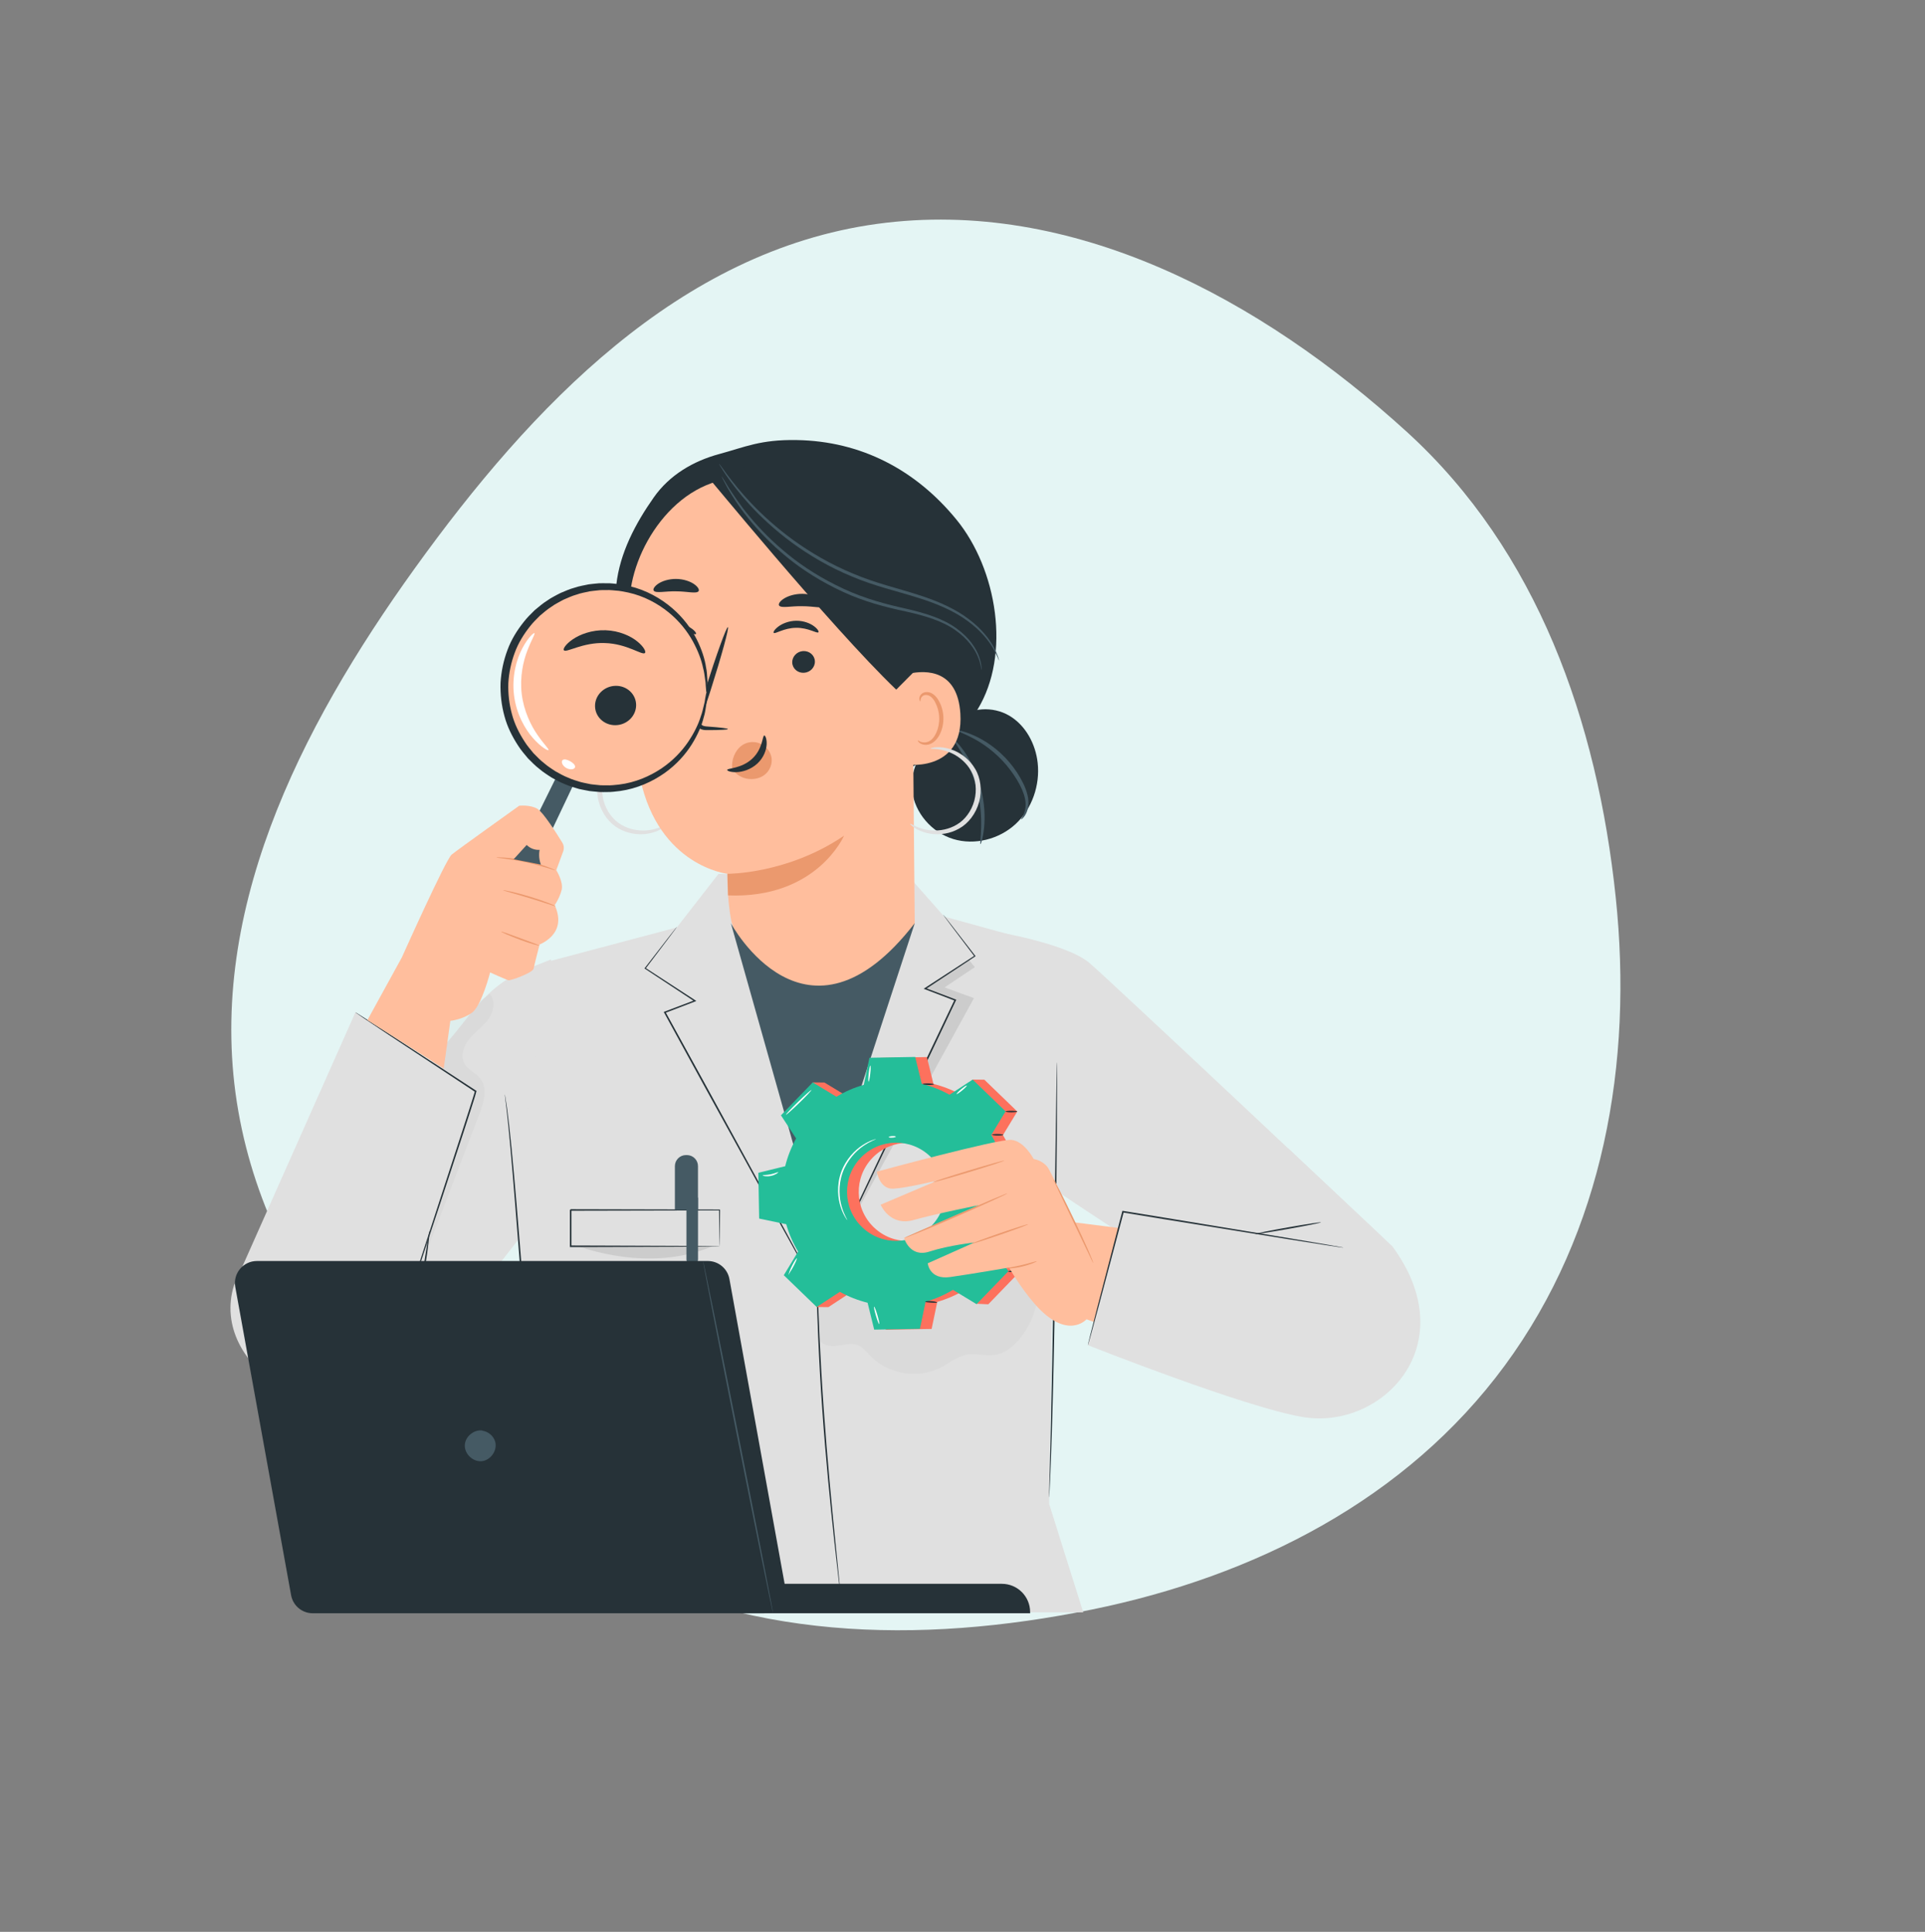 <?xml version="1.0" encoding="UTF-8"?> <svg xmlns="http://www.w3.org/2000/svg" width="284" height="285" viewBox="0 0 284 285" fill="none"><rect x="0" y="0" width="284" height="285" fill="#808080" stroke="none"/> <path fill-rule="evenodd" clip-rule="evenodd" d="M61.193 83.846C78.406 59.927 100.191 37.043 129.381 33.032C158.223 29.069 186.062 44.122 207.575 63.732C226.842 81.296 235.654 106.45 238.372 132.385C240.935 156.842 236.583 181.634 222.008 201.446C207.474 221.202 185.106 232.558 161.076 237.454C135.66 242.633 109.105 242.089 86.707 229.016C61.869 214.518 40.145 192.291 35.166 163.96C30.114 135.216 44.144 107.54 61.193 83.846Z" fill="#E4F5F4"></path> <path d="M77.925 142.882C73.745 144.544 71.121 147.252 68.391 150.824C63.445 157.295 34.605 188.98 34.512 189.654C30.815 201.594 47.986 212.546 58.946 203.62C64.619 198.997 82.135 175.383 82.135 175.383L81.293 141.547L77.925 142.882Z" fill="#E0E0E0"></path> <path d="M160.735 142.07C157.327 139.15 146.574 137.386 146.574 137.386L144.837 137.922C145.755 142.602 151.481 171.846 151.481 172.519C151.481 173.251 198.493 203.456 198.493 203.456L203.86 182.416C203.856 182.412 164.148 144.996 160.735 142.07Z" fill="#E0E0E0"></path> <path d="M80.921 141.844L99.859 136.818L106.003 128.92L134.528 129.82L139.31 135.223L156.033 139.832L154.783 221.871L159.813 237.863H72.411L79.392 215.378L76.077 176.765L80.921 141.844Z" fill="#E0E0E0"></path> <path d="M141.105 76.652C135.095 69.303 127.024 65.075 117.531 64.92C112.177 64.831 109.96 65.944 106.104 66.985C102.248 68.027 98.769 70.092 96.469 73.359C93.739 77.237 91.443 81.58 90.924 86.296C90.392 91.14 89.861 96.016 90.228 100.878C90.592 105.736 91.913 110.633 94.776 114.573L107.142 116.723C113.972 116.958 120.895 117.179 127.547 115.624C134.2 114.068 140.662 110.487 144.225 104.659C149.172 96.552 147.115 83.996 141.105 76.652Z" fill="#263238"></path> <path d="M98.517 121.532C98.543 121.563 98.317 121.838 97.776 122.179C97.245 122.52 96.376 122.906 95.228 123.039C94.093 123.158 92.653 123.012 91.297 122.241C89.931 121.492 88.81 120.038 88.34 118.318C87.879 116.599 88.114 114.777 88.916 113.443C89.701 112.096 90.871 111.245 91.908 110.775C92.968 110.314 93.907 110.208 94.541 110.234C95.179 110.261 95.512 110.385 95.507 110.42C95.516 110.567 94.067 110.261 92.134 111.245C91.199 111.737 90.171 112.561 89.506 113.775C88.828 114.977 88.637 116.581 89.049 118.128C89.471 119.67 90.446 120.964 91.638 121.656C92.826 122.369 94.129 122.564 95.184 122.52C97.355 122.396 98.45 121.399 98.517 121.532Z" fill="#E0E0E0"></path> <path d="M153.09 112.543C152.784 109.756 151.321 107.012 148.906 105.585C146.49 104.158 143.113 104.304 141.101 106.263L139.16 108.577C136.115 109.875 134.2 113.337 134.568 116.625C134.936 119.914 137.466 122.813 140.631 123.779C143.796 124.745 147.425 123.81 149.85 121.554C152.265 119.298 153.453 115.836 153.09 112.543Z" fill="#263238"></path> <path d="M150.639 120.885C150.55 120.845 151.406 120.051 151.304 118.425C151.202 116.843 150.049 114.768 148.471 112.867C146.863 110.957 144.97 109.649 143.516 108.896C142.067 108.12 141.07 107.832 141.101 107.734C141.114 107.672 142.16 107.814 143.702 108.51C145.24 109.184 147.257 110.487 148.932 112.477C149.77 113.465 150.439 114.507 150.931 115.517C151.428 116.519 151.738 117.534 151.729 118.416C151.734 119.298 151.45 119.981 151.175 120.375C150.9 120.769 150.661 120.907 150.639 120.885Z" fill="#455A64"></path> <path d="M144.655 124.532C144.451 124.519 145.294 120.783 144.106 116.368C142.98 111.936 140.418 109.086 140.587 108.98C140.635 108.936 141.34 109.569 142.222 110.815C143.104 112.056 144.097 113.953 144.695 116.213C145.285 118.478 145.342 120.619 145.183 122.13C145.028 123.65 144.722 124.55 144.655 124.532Z" fill="#455A64"></path> <path d="M134.461 80.995C134.377 78.611 132.485 76.692 130.105 76.572L113.621 70.021L109.313 70.522C99.625 70.558 92.941 81.243 92.879 89.088C92.808 97.806 93.065 108.453 94.452 114.879C97.236 127.799 107.319 128.911 107.319 128.911C107.319 128.894 107.217 132.444 107.917 135.981L120.247 174.155L134.953 136.189L134.461 80.995Z" fill="#FFBE9D"></path> <path d="M113.834 111.852C113.745 111.169 113.364 110.567 112.881 110.154C111.915 109.326 110.506 109.246 109.473 109.959C108.44 110.673 107.846 112.136 108.041 113.496C108.622 114.294 109.508 114.83 110.492 114.919C110.643 114.932 110.798 114.937 110.953 114.932C111.698 114.915 112.456 114.662 113.023 114.112C113.595 113.563 113.945 112.694 113.834 111.852Z" fill="#EB996E"></path> <path d="M99.288 98.015C99.305 98.901 100.068 99.615 100.994 99.615C101.916 99.615 102.652 98.897 102.634 98.015C102.616 97.128 101.854 96.415 100.932 96.415C100.006 96.41 99.27 97.128 99.288 98.015Z" fill="#263238"></path> <path d="M96.088 93.924C96.305 94.132 97.524 93.126 99.323 93.029C101.118 92.909 102.492 93.76 102.674 93.529C102.763 93.428 102.532 93.046 101.934 92.656C101.344 92.271 100.356 91.921 99.239 91.983C98.118 92.049 97.2 92.515 96.682 92.967C96.15 93.428 95.981 93.831 96.088 93.924Z" fill="#263238"></path> <path d="M107.394 107.553C107.399 107.451 106.268 107.318 104.442 107.185C103.981 107.163 103.543 107.096 103.445 106.786C103.317 106.458 103.485 105.953 103.676 105.408C104.048 104.273 104.433 103.081 104.841 101.835C106.455 96.752 107.594 92.581 107.39 92.519C107.186 92.457 105.71 96.526 104.097 101.609C103.711 102.864 103.339 104.056 102.989 105.199C102.842 105.731 102.576 106.338 102.851 107.017C102.993 107.353 103.343 107.584 103.645 107.646C103.946 107.721 104.203 107.708 104.429 107.712C106.26 107.708 107.394 107.655 107.394 107.553Z" fill="#263238"></path> <path d="M107.319 128.907C107.319 128.907 116.121 128.991 124.52 123.291C124.52 123.291 120.527 132.603 107.412 132.098L107.319 128.907Z" fill="#EB996E"></path> <path d="M112.757 108.506C112.465 108.506 112.567 110.456 110.971 111.936C109.38 113.417 107.288 113.315 107.283 113.585C107.261 113.709 107.766 113.94 108.648 113.913C109.513 113.895 110.754 113.55 111.733 112.645C112.708 111.741 113.081 110.58 113.107 109.778C113.134 108.958 112.89 108.488 112.757 108.506Z" fill="#263238"></path> <path d="M96.447 87.143C96.775 87.564 98.135 87.196 99.753 87.24C101.371 87.236 102.727 87.635 103.06 87.222C103.206 87.019 103.006 86.602 102.426 86.19C101.854 85.782 100.879 85.423 99.766 85.41C98.654 85.397 97.679 85.729 97.098 86.123C96.509 86.527 96.305 86.939 96.447 87.143Z" fill="#263238"></path> <path d="M120.221 97.536C120.27 98.418 119.556 99.189 118.634 99.251C117.712 99.318 116.928 98.657 116.883 97.771C116.839 96.889 117.548 96.118 118.466 96.051C119.392 95.989 120.177 96.654 120.221 97.536Z" fill="#263238"></path> <path d="M120.739 93.281C120.536 93.503 119.25 92.585 117.451 92.621C115.651 92.63 114.344 93.583 114.144 93.365C114.047 93.268 114.251 92.874 114.818 92.444C115.377 92.018 116.338 91.593 117.46 91.579C118.581 91.566 119.534 91.965 120.083 92.377C120.646 92.789 120.841 93.179 120.739 93.281Z" fill="#263238"></path> <path d="M121.777 89.412C121.431 89.829 120.03 89.425 118.359 89.434C116.688 89.39 115.279 89.762 114.947 89.341C114.8 89.137 115.018 88.721 115.629 88.326C116.232 87.932 117.247 87.595 118.395 87.608C119.543 87.621 120.544 87.976 121.134 88.384C121.728 88.791 121.927 89.208 121.777 89.412Z" fill="#263238"></path> <path d="M132.223 102.899C132.174 101.928 133.167 99.579 134.12 99.376C136.66 98.835 141.282 98.79 141.686 105.288C142.231 114.17 133.198 112.889 133.167 112.636C133.141 112.437 132.4 106.254 132.223 102.899Z" fill="#FFBE9D"></path> <path d="M135.414 109.237C135.45 109.206 135.574 109.335 135.844 109.441C136.106 109.543 136.549 109.596 137.001 109.392C137.918 108.989 138.619 107.451 138.561 105.846C138.535 105.035 138.317 104.277 137.994 103.657C137.684 103.023 137.236 102.598 136.757 102.54C136.279 102.46 135.964 102.762 135.871 103.019C135.769 103.276 135.835 103.449 135.787 103.466C135.764 103.489 135.587 103.329 135.636 102.957C135.662 102.779 135.751 102.562 135.951 102.376C136.154 102.19 136.46 102.084 136.793 102.097C137.48 102.101 138.136 102.695 138.495 103.373C138.889 104.056 139.155 104.907 139.182 105.815C139.235 107.61 138.424 109.339 137.161 109.791C136.544 109.99 136.013 109.835 135.729 109.645C135.445 109.454 135.388 109.255 135.414 109.237Z" fill="#EB996E"></path> <path d="M134.794 99.154L132.223 101.742C122.477 92.412 103.427 69.051 104.487 70.442C104.487 70.442 111.166 67.694 118.413 68.931C125.659 70.168 139.408 73.793 139.199 82.343C138.991 90.892 134.794 99.154 134.794 99.154Z" fill="#263238"></path> <path d="M134.275 121.532C134.249 121.563 134.475 121.838 135.015 122.179C135.547 122.52 136.416 122.906 137.564 123.039C138.699 123.158 140.139 123.012 141.495 122.241C142.86 121.492 143.982 120.038 144.451 118.318C144.912 116.599 144.678 114.777 143.875 113.443C143.091 112.096 141.921 111.245 140.884 110.775C139.824 110.314 138.885 110.208 138.251 110.234C137.613 110.261 137.28 110.385 137.285 110.42C137.276 110.567 138.725 110.261 140.658 111.245C141.593 111.737 142.621 112.561 143.286 113.775C143.964 114.977 144.155 116.581 143.742 118.128C143.321 119.67 142.346 120.964 141.154 121.656C139.966 122.369 138.663 122.564 137.608 122.52C135.436 122.396 134.342 121.399 134.275 121.532Z" fill="#E0E0E0"></path> <path d="M147.39 97.439C147.403 97.434 147.359 97.257 147.253 96.924C147.146 96.592 146.956 96.113 146.645 95.524C146.029 94.354 144.846 92.772 142.931 91.344C141.048 89.882 138.433 88.685 135.454 87.75C132.485 86.784 129.134 86.03 125.845 84.616C122.534 83.256 119.583 81.505 117.07 79.701C114.561 77.879 112.491 75.987 110.873 74.285C109.256 72.583 108.081 71.081 107.292 70.034C106.929 69.534 106.632 69.13 106.401 68.811C106.193 68.532 106.082 68.39 106.069 68.399C106.056 68.408 106.144 68.567 106.326 68.864C106.512 69.157 106.774 69.6 107.15 70.141C107.899 71.227 109.043 72.765 110.643 74.511C112.239 76.253 114.308 78.185 116.826 80.047C119.352 81.886 122.331 83.672 125.677 85.046C129.01 86.473 132.383 87.218 135.335 88.158C138.3 89.066 140.87 90.21 142.745 91.61C144.646 92.975 145.839 94.491 146.495 95.617C147.146 96.747 147.346 97.456 147.39 97.439Z" fill="#455A64"></path> <path d="M144.806 98.839C144.806 98.839 144.895 98.112 144.46 96.898C144.048 95.692 142.993 94.057 141.123 92.714C139.266 91.327 136.62 90.471 133.708 89.806C130.787 89.159 127.614 88.335 124.493 86.881C121.382 85.441 118.585 83.69 116.281 81.811C113.963 79.945 112.092 78.004 110.652 76.275C109.194 74.555 108.214 73.008 107.514 71.958C107.208 71.453 106.96 71.041 106.76 70.713C106.583 70.429 106.486 70.287 106.472 70.291C106.459 70.3 106.53 70.46 106.681 70.757C106.858 71.098 107.084 71.524 107.363 72.047C108.019 73.128 108.963 74.715 110.404 76.474C111.826 78.243 113.692 80.224 116.019 82.13C118.337 84.049 121.156 85.826 124.307 87.289C127.459 88.76 130.699 89.589 133.615 90.205C136.522 90.844 139.115 91.655 140.937 92.966C142.781 94.239 143.84 95.794 144.296 96.951C144.771 98.121 144.744 98.848 144.806 98.839Z" fill="#455A64"></path> <g opacity="0.3"> <g opacity="0.3"> <path opacity="0.3" d="M152.726 185.275C152.5 184.548 152.168 183.79 151.521 183.387C150.559 182.784 149.243 183.21 148.414 183.985C147.585 184.761 147.084 185.811 146.437 186.747C144.403 189.69 140.737 191.427 137.169 191.143C134.674 190.944 132.321 189.84 129.825 189.632C126.856 189.384 123.425 190.164 120.624 191.179L120.806 197.047C120.691 198.195 122.047 198.66 123.195 198.567C124.347 198.474 125.548 198.026 126.612 198.474C127.339 198.78 127.835 199.449 128.376 200.016C130.973 202.747 135.423 203.491 138.769 201.758C140.068 201.085 141.238 200.074 142.679 199.83C143.999 199.609 145.36 200.07 146.69 199.897C148.423 199.671 149.845 198.385 150.86 196.963C153.236 193.63 153.945 189.175 152.726 185.275Z" fill="black"></path> </g> </g> <g opacity="0.3"> <g opacity="0.3"> <path opacity="0.3" d="M72.061 150.345C72.841 149.255 73.156 147.615 72.243 146.631C70.111 148.572 66.632 148.878 65.089 151.307C64.318 152.517 64.207 154.02 64.119 155.451C63.582 164.12 63.17 172.803 62.886 181.486L63.294 183.702C65.772 177.257 68.249 170.809 70.722 164.364C71.383 162.649 71.995 160.553 70.856 159.108C70.2 158.274 69.078 157.867 68.542 156.949C67.868 155.788 68.413 154.272 69.273 153.244C70.129 152.211 71.276 151.436 72.061 150.345Z" fill="black"></path> </g> </g> <path d="M52.435 149.344L34.512 189.654L57.311 200.495L70.182 160.996L52.435 149.344Z" fill="#E0E0E0"></path> <path d="M52.435 149.344C52.435 149.339 52.471 149.357 52.529 149.392C52.599 149.437 52.684 149.485 52.79 149.552C53.034 149.707 53.366 149.92 53.796 150.19C54.682 150.762 55.95 151.582 57.528 152.601C60.71 154.68 65.147 157.579 70.239 160.903L70.301 160.943L70.288 160.996C70.16 161.532 70 161.984 69.849 162.48C69.694 162.968 69.539 163.46 69.379 163.956C69.06 164.949 68.732 165.964 68.4 166.992C66.055 174.212 63.897 180.737 62.324 185.457C61.535 187.801 60.896 189.707 60.449 191.041C60.227 191.688 60.05 192.194 59.926 192.557C59.868 192.721 59.819 192.85 59.784 192.947C59.753 193.036 59.731 193.08 59.726 193.08C59.722 193.08 59.735 193.031 59.757 192.943C59.788 192.841 59.828 192.708 59.877 192.544C59.992 192.18 60.152 191.666 60.356 191.015C60.786 189.676 61.402 187.766 62.164 185.408C63.706 180.666 65.829 174.137 68.178 166.926C68.511 165.898 68.839 164.883 69.158 163.89C69.317 163.394 69.473 162.902 69.628 162.414C69.703 162.17 69.778 161.926 69.854 161.687L69.96 161.333L70.009 161.164L70.031 161.08L70.044 161.04L70.049 161.018L70.053 161.009V161.005V161H70.137L70.102 161.093C65.027 157.743 60.604 154.817 57.435 152.725C55.87 151.679 54.616 150.842 53.739 150.257C53.317 149.973 52.989 149.747 52.755 149.587C52.653 149.516 52.568 149.454 52.502 149.41C52.462 149.366 52.435 149.344 52.435 149.344Z" fill="#263238"></path> <path d="M61.575 192.344C61.544 192.336 61.641 191.737 61.814 190.767C61.991 189.734 62.217 188.426 62.47 186.981C62.7 185.532 62.909 184.22 63.077 183.188C63.228 182.217 63.33 181.614 63.361 181.619C63.378 181.619 63.374 181.774 63.352 182.048C63.33 182.323 63.294 182.722 63.237 183.21C63.126 184.189 62.944 185.537 62.696 187.021C62.448 188.506 62.186 189.84 61.973 190.802C61.867 191.285 61.774 191.671 61.708 191.937C61.632 192.203 61.588 192.349 61.575 192.344Z" fill="#263238"></path> <path d="M74.477 161.448C74.481 161.448 74.49 161.492 74.508 161.581C74.525 161.683 74.547 161.816 74.574 161.98C74.632 162.33 74.716 162.848 74.809 163.513C74.893 164.187 74.991 165.007 75.11 165.951C75.212 166.904 75.323 167.99 75.452 169.186C75.926 173.986 76.471 180.621 77.052 187.952C77.628 195.287 78.146 201.927 78.581 206.727C78.696 207.924 78.798 209.009 78.886 209.962C78.989 210.911 79.077 211.726 79.148 212.404C79.232 213.06 79.294 213.575 79.339 213.942C79.356 214.106 79.374 214.239 79.383 214.346C79.392 214.434 79.396 214.483 79.392 214.483C79.387 214.483 79.379 214.439 79.361 214.35C79.343 214.248 79.321 214.115 79.294 213.951C79.237 213.601 79.153 213.083 79.059 212.418C78.975 211.744 78.878 210.924 78.758 209.98C78.656 209.027 78.545 207.941 78.417 206.745C77.942 201.945 77.397 195.31 76.817 187.974C76.24 180.644 75.722 174.004 75.288 169.204C75.172 168.007 75.07 166.922 74.982 165.969C74.88 165.02 74.791 164.205 74.72 163.527C74.636 162.871 74.574 162.356 74.53 161.989C74.512 161.825 74.494 161.692 74.485 161.585C74.477 161.497 74.472 161.448 74.477 161.448Z" fill="#263238"></path> <path d="M120.562 190.35C120.558 190.35 120.527 190.301 120.469 190.204C120.407 190.093 120.318 189.947 120.212 189.756C119.982 189.348 119.658 188.772 119.241 188.032C118.399 186.516 117.194 184.344 115.705 181.663C112.735 176.265 108.64 168.823 104.119 160.606C101.943 156.635 99.868 152.841 97.98 149.397L97.923 149.29L98.038 149.246C99.589 148.657 101.074 148.098 102.479 147.562L102.461 147.735C99.647 145.882 97.178 144.251 95.148 142.913L95.082 142.868L95.13 142.806C96.615 140.892 97.79 139.376 98.605 138.321C99.009 137.811 99.319 137.412 99.536 137.133C99.638 137.004 99.718 136.907 99.78 136.832C99.837 136.765 99.864 136.73 99.868 136.734C99.873 136.739 99.846 136.774 99.797 136.845C99.74 136.925 99.665 137.027 99.571 137.16C99.359 137.443 99.057 137.847 98.667 138.37C97.865 139.429 96.704 140.962 95.246 142.895L95.228 142.788C97.267 144.114 99.744 145.727 102.572 147.566L102.736 147.673L102.554 147.744C101.149 148.28 99.669 148.847 98.122 149.441L98.18 149.29C100.072 152.734 102.151 156.524 104.336 160.495C108.835 168.725 112.908 176.176 115.864 181.583C117.327 184.278 118.51 186.463 119.334 187.988C119.733 188.737 120.048 189.326 120.27 189.734C120.372 189.929 120.447 190.08 120.509 190.19C120.54 190.292 120.567 190.35 120.562 190.35Z" fill="#263238"></path> <path d="M120.562 190.35C120.558 190.35 120.58 190.292 120.629 190.186C120.682 190.071 120.753 189.911 120.841 189.712C121.041 189.286 121.32 188.675 121.679 187.899C122.424 186.317 123.487 184.043 124.804 181.242C127.467 175.622 131.137 167.874 135.193 159.32C137.192 155.123 139.097 151.121 140.83 147.491L140.888 147.637C139.337 147.043 137.856 146.476 136.456 145.94L136.274 145.869L136.434 145.762C139.257 143.923 141.739 142.31 143.778 140.985L143.76 141.091C142.297 139.158 141.141 137.625 140.338 136.566C139.948 136.047 139.647 135.639 139.439 135.356C139.341 135.223 139.266 135.121 139.213 135.041C139.164 134.97 139.137 134.935 139.142 134.93C139.146 134.926 139.173 134.961 139.23 135.028C139.292 135.103 139.372 135.205 139.474 135.329C139.691 135.608 140.006 136.003 140.405 136.517C141.22 137.567 142.399 139.088 143.88 141.002L143.928 141.064L143.862 141.109C141.832 142.447 139.363 144.078 136.549 145.931L136.531 145.758C137.936 146.29 139.417 146.853 140.972 147.442L141.079 147.482L141.03 147.588C139.306 151.223 137.404 155.225 135.41 159.422C131.332 167.968 127.636 175.702 124.959 181.317C123.616 184.105 122.526 186.365 121.768 187.943C121.391 188.714 121.094 189.317 120.89 189.738C120.793 189.933 120.713 190.088 120.655 190.204C120.593 190.301 120.567 190.35 120.562 190.35Z" fill="#263238"></path> <path d="M107.833 136.211C107.833 136.211 118.927 156.927 134.958 136.185L120.385 180.701L107.833 136.211Z" fill="#455A64"></path> <path d="M123.988 235.022C123.984 235.022 123.975 234.977 123.962 234.884C123.948 234.778 123.931 234.645 123.904 234.477C123.86 234.1 123.793 233.572 123.709 232.903C123.554 231.516 123.328 229.539 123.053 227.101C122.526 222.199 121.839 215.427 121.307 207.923C120.775 200.42 120.531 193.608 120.429 188.683C120.38 186.219 120.358 184.225 120.358 182.846C120.358 182.168 120.358 181.636 120.358 181.26C120.363 181.087 120.363 180.954 120.363 180.847C120.367 180.754 120.367 180.706 120.372 180.706C120.376 180.706 120.38 180.754 120.385 180.847C120.389 180.954 120.394 181.087 120.403 181.26C120.411 181.636 120.425 182.168 120.442 182.846C120.478 184.238 120.527 186.228 120.589 188.679C120.731 193.603 121.001 200.407 121.533 207.91C122.065 215.409 122.725 222.186 123.213 227.088C123.456 229.53 123.656 231.507 123.793 232.894C123.855 233.568 123.908 234.095 123.944 234.472C123.957 234.641 123.97 234.778 123.979 234.884C123.993 234.977 123.993 235.022 123.988 235.022Z" fill="#263238"></path> <g opacity="0.3"> <path opacity="0.3" d="M142.945 141.618L143.818 142.682L139.355 145.669L143.689 147.252L123.922 183.285L140.928 147.535L136.491 145.847L142.945 141.618Z" fill="black"></path> </g> <path d="M155.935 156.719C155.94 156.719 155.944 156.776 155.944 156.883C155.944 157.002 155.949 157.166 155.953 157.37C155.953 157.813 155.957 158.438 155.957 159.241C155.953 160.881 155.94 163.225 155.931 166.119C155.895 171.93 155.816 179.957 155.678 188.816C155.541 197.681 155.359 205.707 155.177 211.514C155.084 214.417 155 216.766 154.92 218.388C154.88 219.19 154.849 219.815 154.827 220.258C154.814 220.462 154.805 220.622 154.796 220.746C154.787 220.857 154.783 220.91 154.778 220.91C154.774 220.91 154.774 220.852 154.774 220.746C154.774 220.626 154.778 220.462 154.783 220.258C154.796 219.819 154.809 219.19 154.832 218.388C154.876 216.752 154.938 214.403 155.013 211.509C155.155 205.703 155.31 197.676 155.448 188.812C155.572 179.957 155.687 171.934 155.771 166.115C155.816 163.221 155.847 160.872 155.873 159.236C155.891 158.434 155.9 157.805 155.909 157.366C155.913 157.162 155.922 157.002 155.922 156.878C155.931 156.772 155.935 156.719 155.935 156.719Z" fill="#263238"></path> <path d="M106.162 183.866C106.158 183.861 106.158 183.83 106.153 183.768C106.153 183.697 106.149 183.604 106.144 183.493C106.14 183.241 106.135 182.886 106.127 182.439C106.118 181.512 106.104 180.183 106.087 178.503L106.153 178.569C101.216 178.578 93.216 178.596 84.192 178.618C84.245 178.565 84.077 178.733 84.307 178.503V178.507V178.512V178.521V178.543V178.587V178.671V178.844V179.185V179.868C84.307 180.32 84.307 180.772 84.307 181.22C84.307 182.115 84.307 182.997 84.307 183.861L84.192 183.746C90.432 183.768 95.902 183.786 99.833 183.799C101.788 183.813 103.361 183.826 104.46 183.83C104.992 183.835 105.413 183.844 105.714 183.844C105.847 183.848 105.958 183.848 106.042 183.852C106.118 183.861 106.158 183.866 106.162 183.866C106.166 183.87 106.131 183.87 106.06 183.875C105.98 183.875 105.874 183.879 105.745 183.883C105.453 183.888 105.041 183.892 104.518 183.897C103.423 183.906 101.863 183.914 99.917 183.928C95.968 183.941 90.468 183.959 84.196 183.981H84.081V183.866C84.081 183.001 84.081 182.119 84.081 181.224C84.081 180.777 84.081 180.324 84.081 179.872V179.19V178.849V178.676V178.591V178.547V178.525V178.516V178.512V178.507C84.311 178.277 84.147 178.445 84.196 178.392C93.22 178.41 101.22 178.427 106.158 178.441H106.229V178.507C106.211 180.2 106.198 181.548 106.189 182.483C106.18 182.926 106.175 183.272 106.171 183.524C106.166 183.631 106.166 183.719 106.162 183.786C106.166 183.844 106.162 183.87 106.162 183.866Z" fill="#263238"></path> <g opacity="0.3"> <path opacity="0.3" d="M85.402 183.866C85.402 183.866 95.658 187.899 105.094 183.866H85.402Z" fill="black"></path> </g> <path d="M101.34 170.405H101.202C100.298 170.405 99.567 171.137 99.567 172.041V178.503H102.975V172.041C102.98 171.137 102.244 170.405 101.34 170.405Z" fill="#455A64"></path> <path d="M102.16 186.614H102.093C101.641 186.614 101.273 186.246 101.273 185.794V176.686H102.98V185.794C102.98 186.246 102.612 186.614 102.16 186.614Z" fill="#455A64"></path> <path d="M103.077 187.855C103.095 187.855 103.113 188.059 103.135 188.431C103.157 188.803 103.175 189.34 103.184 190.004C103.206 191.334 103.184 193.173 103.055 195.203C102.993 196.218 102.913 197.18 102.82 198.058C102.723 198.926 102.674 199.737 102.399 200.371C102.138 201.014 101.65 201.377 101.296 201.501C101.114 201.563 100.963 201.581 100.866 201.577C100.764 201.572 100.715 201.559 100.715 201.555C100.715 201.528 100.928 201.563 101.265 201.417C101.593 201.275 102.027 200.921 102.253 200.309C102.492 199.706 102.528 198.909 102.612 198.035C102.692 197.162 102.767 196.2 102.829 195.19C102.953 193.169 103.002 191.334 103.024 190.009C103.033 189.379 103.042 188.852 103.046 188.435C103.051 188.063 103.064 187.855 103.077 187.855Z" fill="#263238"></path> <path d="M98.667 197.144C98.605 197.144 98.561 195.363 98.57 193.164C98.579 190.966 98.641 189.184 98.703 189.184C98.765 189.184 98.809 190.966 98.8 193.164C98.791 195.363 98.734 197.144 98.667 197.144Z" fill="#263238"></path> <path d="M125.123 161.816C126.399 161.044 127.76 160.459 129.161 160.06L129.994 156.067L136.744 155.947L137.715 159.91C139.128 160.26 140.507 160.796 141.81 161.523L143.499 159.267L145.223 159.285L150.08 163.974L147.966 167.462C148.737 168.739 149.322 170.099 149.721 171.5L153.715 172.333L153.834 179.083L149.872 180.054C149.522 181.468 148.986 182.846 148.259 184.149L150.493 187.562L145.803 192.42L143.964 192.331L142.315 190.305C141.039 191.077 139.678 191.662 138.277 192.061L137.444 196.054L130.694 196.174L129.723 192.211C128.31 191.861 126.931 191.325 125.628 190.598L122.215 192.836L120.491 192.819L117.358 188.147L119.472 184.659C118.701 183.382 118.116 182.022 117.717 180.621L113.723 179.788L113.604 173.038L117.566 172.067C117.916 170.653 118.452 169.275 119.179 167.972L116.941 164.559L119.906 159.684L121.63 159.701L125.123 161.816ZM128.722 170.808C125.943 173.685 126.023 178.272 128.903 181.051C131.78 183.83 136.367 183.75 139.146 180.869C141.925 177.993 141.845 173.406 138.964 170.627C136.084 167.848 131.501 167.932 128.722 170.808Z" fill="#FF725E"></path> <g opacity="0.3"> <g opacity="0.3"> <g opacity="0.3"> <path opacity="0.3" d="M125.123 161.816C126.399 161.044 127.76 160.459 129.161 160.06L129.994 156.067L136.744 155.947L137.715 159.91C139.128 160.26 140.507 160.796 141.81 161.523L143.499 159.267L145.223 159.285L150.08 163.974L147.966 167.462C148.737 168.739 149.322 170.099 149.721 171.5L153.715 172.333L153.834 179.083L149.872 180.054C149.522 181.468 148.986 182.846 148.259 184.149L150.493 187.562L145.803 192.42L143.964 192.331L142.315 190.305C141.039 191.077 139.678 191.662 138.277 192.061L137.444 196.054L130.694 196.174L129.723 192.211C128.31 191.861 126.931 191.325 125.628 190.598L122.215 192.836L120.491 192.819L117.358 188.147L119.472 184.659C118.701 183.382 118.116 182.022 117.717 180.621L113.723 179.788L113.604 173.038L117.566 172.067C117.916 170.653 118.452 169.275 119.179 167.972L116.941 164.559L119.906 159.684L121.63 159.701L125.123 161.816ZM128.722 170.808C125.943 173.685 126.023 178.272 128.903 181.051C131.78 183.83 136.367 183.75 139.146 180.869C141.925 177.993 141.845 173.406 138.964 170.627C136.084 167.848 131.501 167.932 128.722 170.808Z" fill="black"></path> </g> </g> </g> <path d="M123.399 161.798C124.675 161.027 126.036 160.442 127.436 160.043L128.27 156.049L135.02 155.93L135.99 159.892C137.404 160.242 138.783 160.778 140.086 161.505L143.499 159.267L148.356 163.956L146.242 167.444C147.013 168.721 147.598 170.082 147.997 171.482L151.991 172.315L152.11 179.066L148.148 180.036C147.798 181.45 147.261 182.828 146.535 184.132L148.768 187.544L144.079 192.402L140.591 190.288C139.315 191.059 137.954 191.644 136.553 192.043L135.72 196.036L128.97 196.156L127.999 192.194C126.585 191.843 125.207 191.307 123.904 190.58L120.491 192.819L115.634 188.129L117.748 184.641C116.977 183.365 116.391 182.004 115.993 180.604L111.999 179.77L111.88 173.02L115.842 172.049C116.192 170.636 116.728 169.257 117.455 167.954L115.217 164.541L119.906 159.684L123.399 161.798ZM126.998 170.791C124.219 173.667 124.298 178.254 127.179 181.033C130.056 183.812 134.643 183.733 137.422 180.852C140.201 177.975 140.121 173.388 137.24 170.609C134.359 167.83 129.777 167.914 126.998 170.791Z" fill="#24BE99"></path> <path d="M150.076 163.983C150.076 164.045 149.69 164.098 149.216 164.098C148.742 164.098 148.356 164.045 148.356 163.983C148.356 163.921 148.742 163.868 149.216 163.868C149.69 163.868 150.076 163.921 150.076 163.983Z" fill="#263238"></path> <path d="M148.015 167.418C148.015 167.48 147.643 167.529 147.182 167.524C146.721 167.52 146.353 167.467 146.353 167.4C146.353 167.338 146.725 167.289 147.186 167.294C147.647 167.298 148.019 167.356 148.015 167.418Z" fill="#263238"></path> <path d="M153.515 172.338C153.52 172.4 153.178 172.471 152.753 172.493C152.327 172.515 151.982 172.484 151.982 172.417C151.977 172.355 152.319 172.284 152.744 172.262C153.165 172.24 153.511 172.276 153.515 172.338Z" fill="#263238"></path> <path d="M153.471 179.097C153.471 179.159 153.152 179.203 152.766 179.19C152.376 179.176 152.066 179.119 152.066 179.052C152.066 178.99 152.385 178.946 152.771 178.959C153.161 178.968 153.475 179.03 153.471 179.097Z" fill="#263238"></path> <path d="M148.272 184.233C148.268 184.295 147.9 184.313 147.452 184.269C147.004 184.225 146.645 184.136 146.654 184.074C146.663 184.012 147.027 183.994 147.474 184.038C147.917 184.083 148.276 184.171 148.272 184.233Z" fill="#263238"></path> <path d="M150.404 187.531C150.404 187.593 150.036 187.655 149.575 187.668C149.114 187.682 148.742 187.637 148.742 187.575C148.742 187.513 149.11 187.451 149.571 187.438C150.027 187.429 150.399 187.469 150.404 187.531Z" fill="#263238"></path> <path d="M138.255 192.158C138.246 192.22 137.852 192.207 137.378 192.176C136.904 192.145 136.513 192.11 136.509 192.043C136.505 191.981 136.904 191.91 137.391 191.946C137.883 191.977 138.264 192.096 138.255 192.158Z" fill="#263238"></path> <path d="M137.79 159.967C137.79 160.029 137.413 160.074 136.957 160.06C136.496 160.047 136.128 159.99 136.128 159.923C136.128 159.861 136.505 159.817 136.961 159.83C137.418 159.843 137.79 159.905 137.79 159.967Z" fill="#263238"></path> <path d="M119.711 160.805C119.755 160.849 118.949 161.705 117.916 162.711C116.879 163.717 116.001 164.497 115.957 164.453C115.913 164.408 116.715 163.553 117.752 162.547C118.794 161.541 119.667 160.761 119.711 160.805Z" fill="white"></path> <path d="M129.227 168.047C129.249 168.096 128.443 168.318 127.366 169.062C126.293 169.789 124.972 171.145 124.303 173.029C123.638 174.917 123.815 176.801 124.188 178.037C124.556 179.296 125.043 179.974 124.999 179.996C124.99 180.005 124.861 179.841 124.671 179.522C124.48 179.203 124.241 178.72 124.033 178.086C123.611 176.836 123.399 174.899 124.086 172.954C124.777 171.008 126.16 169.638 127.272 168.929C127.831 168.566 128.323 168.34 128.673 168.211C129.023 168.078 129.223 168.034 129.227 168.047Z" fill="white"></path> <path d="M132.166 167.688C132.17 167.75 131.939 167.817 131.647 167.834C131.359 167.852 131.12 167.817 131.115 167.75C131.111 167.688 131.341 167.622 131.634 167.604C131.922 167.591 132.161 167.626 132.166 167.688Z" fill="white"></path> <path d="M128.407 157.206C128.469 157.215 128.465 157.747 128.389 158.403C128.318 159.054 128.208 159.582 128.146 159.573C128.084 159.564 128.088 159.032 128.163 158.376C128.234 157.725 128.341 157.202 128.407 157.206Z" fill="white"></path> <path d="M142.634 160.149C142.674 160.198 142.373 160.517 141.956 160.863C141.54 161.208 141.172 161.448 141.132 161.399C141.092 161.35 141.393 161.031 141.81 160.685C142.222 160.34 142.594 160.1 142.634 160.149Z" fill="white"></path> <path d="M151.1 173.091C151.086 173.153 150.546 173.078 149.89 172.927C149.238 172.772 148.72 172.599 148.733 172.537C148.746 172.475 149.287 172.55 149.943 172.705C150.599 172.856 151.113 173.029 151.1 173.091Z" fill="white"></path> <path d="M114.814 172.936C114.849 172.985 114.401 173.339 113.728 173.477C113.054 173.614 112.5 173.459 112.518 173.401C112.527 173.335 113.059 173.379 113.683 173.251C114.308 173.126 114.778 172.878 114.814 172.936Z" fill="white"></path> <path d="M117.557 185.634C117.615 185.665 117.411 186.161 117.105 186.747C116.901 187.132 116.706 187.46 116.582 187.629L116.485 187.562C116.569 187.487 116.622 187.451 116.64 187.465C116.657 187.478 116.635 187.54 116.578 187.637L116.303 188.116L116.48 187.571C116.547 187.376 116.702 187.026 116.901 186.636C117.207 186.055 117.504 185.607 117.557 185.634Z" fill="white"></path> <path d="M129.71 195.336C129.648 195.354 129.431 194.795 129.223 194.086C129.014 193.377 128.899 192.788 128.957 192.77C129.019 192.752 129.236 193.311 129.444 194.02C129.652 194.729 129.772 195.318 129.71 195.336Z" fill="white"></path> <path d="M152.5 170.986C152.5 170.986 151.135 168.344 149.216 168.162C147.297 167.981 129.356 172.852 129.356 172.852C129.356 172.852 129.772 175.467 131.771 175.365C133.77 175.263 138.344 174.146 138.344 174.146L129.923 177.727C129.923 177.727 131.266 180.976 134.785 179.987C138.304 178.999 144.407 177.802 144.407 177.802L133.384 182.642C133.384 182.642 134.2 185.585 137.121 184.641C140.041 183.697 143.747 183.307 143.747 183.307L136.872 186.37C136.872 186.37 137.103 188.838 140.183 188.4C143.264 187.965 148.87 186.999 148.87 186.999C148.87 186.999 150.546 189.969 152.7 192.415C157.486 197.84 160.296 194.631 160.296 194.631L164.636 196.187C164.808 195.283 167.064 181.419 167.064 181.419L158.479 180.329C158.479 180.329 155.115 172.905 154.526 172.151C153.741 171.154 152.5 170.986 152.5 170.986Z" fill="#FFBE9D"></path> <path d="M148.174 171.221C148.192 171.283 145.856 172.045 142.953 172.923C140.05 173.8 137.684 174.465 137.661 174.403C137.644 174.341 139.979 173.579 142.882 172.701C145.79 171.823 148.157 171.159 148.174 171.221Z" fill="#EB996E"></path> <path d="M148.631 176.052C148.635 176.065 148.432 176.176 148.05 176.358C147.629 176.553 147.089 176.805 146.437 177.107C145.072 177.732 143.175 178.578 141.074 179.491C138.973 180.409 137.059 181.22 135.667 181.787C134.971 182.071 134.404 182.292 134.009 182.438C133.615 182.58 133.393 182.651 133.384 182.638C133.38 182.625 133.588 182.523 133.974 182.354C134.399 182.168 134.944 181.924 135.6 181.636C137.014 181.016 138.898 180.191 140.977 179.278C143.064 178.379 144.948 177.568 146.366 176.956C147.031 176.681 147.581 176.451 148.011 176.273C148.405 176.114 148.622 176.034 148.631 176.052Z" fill="#EB996E"></path> <path d="M151.671 180.617C151.694 180.679 149.85 181.366 147.558 182.159C145.267 182.953 143.392 183.542 143.37 183.485C143.348 183.422 145.192 182.735 147.483 181.942C149.774 181.153 151.649 180.559 151.671 180.617Z" fill="#EB996E"></path> <path d="M152.948 186.077C152.97 186.13 152.026 186.569 150.781 186.857C149.535 187.15 148.498 187.181 148.494 187.123C148.489 187.057 149.504 186.924 150.727 186.636C151.955 186.348 152.926 186.015 152.948 186.077Z" fill="#EB996E"></path> <path d="M161.263 186.325C160.771 185.293 159.778 183.223 158.32 180.174C156.87 177.124 155.882 175.054 155.39 174.022C155.496 173.933 156.901 176.677 158.528 180.072C160.15 183.471 161.391 186.281 161.263 186.325Z" fill="#EB996E"></path> <path d="M82.308 114.161L68.028 143.041L71.024 144.357L84.901 115.132L82.308 114.161Z" fill="#455A64"></path> <path d="M89.338 116.377C97.579 116.377 104.261 109.696 104.261 101.454C104.261 93.212 97.579 86.531 89.338 86.531C81.096 86.531 74.415 93.212 74.415 101.454C74.415 109.696 81.096 116.377 89.338 116.377Z" fill="#FFBE9D"></path> <path d="M104.243 102.146C104.203 102.146 104.163 101.813 104.123 101.197C104.114 101.042 104.106 100.869 104.092 100.678C104.075 100.488 104.035 100.284 104.004 100.058C103.937 99.61 103.884 99.096 103.724 98.529C103.489 97.385 102.993 96.029 102.204 94.589C101.406 93.153 100.245 91.641 98.641 90.338C97.045 89.044 95.02 87.923 92.653 87.409C92.059 87.302 91.461 87.151 90.836 87.125C90.525 87.103 90.215 87.058 89.896 87.05C89.581 87.054 89.262 87.058 88.939 87.058C88.779 87.063 88.615 87.054 88.456 87.072L87.972 87.125C87.649 87.165 87.321 87.187 86.997 87.24C86.355 87.386 85.694 87.488 85.056 87.723C84.405 87.901 83.784 88.198 83.146 88.468C82.836 88.619 82.539 88.8 82.228 88.964C81.914 89.119 81.626 89.323 81.338 89.523C80.735 89.9 80.203 90.378 79.649 90.835C79.144 91.349 78.612 91.85 78.168 92.435C77.264 93.583 76.458 94.864 75.944 96.291C75.412 97.709 75.088 99.225 74.995 100.78C74.942 102.336 75.124 103.878 75.522 105.337C75.904 106.808 76.586 108.16 77.384 109.388C77.77 110.013 78.253 110.562 78.709 111.121C79.219 111.63 79.707 112.158 80.269 112.583C80.54 112.814 80.81 113.04 81.107 113.226C81.4 113.421 81.679 113.625 81.976 113.807C82.583 114.135 83.172 114.485 83.806 114.724C84.418 115.017 85.069 115.181 85.694 115.384C86.013 115.469 86.337 115.522 86.656 115.593L87.13 115.69C87.29 115.721 87.45 115.726 87.609 115.748C87.928 115.783 88.247 115.814 88.562 115.845C88.877 115.867 89.191 115.854 89.502 115.859C90.126 115.89 90.734 115.797 91.337 115.743C93.739 115.451 95.857 114.516 97.568 113.377C99.283 112.224 100.582 110.828 101.508 109.472C102.43 108.107 103.051 106.804 103.388 105.687C103.596 105.137 103.702 104.632 103.809 104.189C103.857 103.967 103.915 103.768 103.955 103.582C103.981 103.395 104.008 103.223 104.035 103.067C104.137 102.469 104.203 102.146 104.243 102.146C104.283 102.146 104.292 102.474 104.265 103.107C104.256 103.267 104.252 103.444 104.243 103.635C104.225 103.83 104.185 104.038 104.15 104.264C104.079 104.721 104.004 105.252 103.822 105.824C103.538 106.994 102.962 108.377 102.049 109.835C101.132 111.285 99.815 112.796 98.034 114.055C96.261 115.3 94.027 116.337 91.469 116.696C90.831 116.763 90.18 116.869 89.515 116.847C89.183 116.847 88.846 116.865 88.509 116.847C88.172 116.816 87.831 116.785 87.489 116.754C87.321 116.736 87.148 116.727 86.975 116.701L86.466 116.603C86.124 116.532 85.779 116.479 85.433 116.395C84.759 116.182 84.059 116.014 83.398 115.708C82.716 115.455 82.078 115.087 81.422 114.737C81.103 114.547 80.797 114.33 80.482 114.121C80.163 113.922 79.871 113.682 79.578 113.439C78.966 112.978 78.439 112.419 77.889 111.874C77.393 111.276 76.87 110.686 76.449 110.017C75.585 108.696 74.844 107.238 74.423 105.651C73.989 104.074 73.794 102.407 73.847 100.727C73.945 99.047 74.295 97.412 74.875 95.878C75.438 94.336 76.311 92.953 77.295 91.721C77.778 91.092 78.35 90.551 78.9 90.006C79.503 89.514 80.079 89.004 80.726 88.605C81.041 88.388 81.351 88.18 81.692 88.011C82.025 87.834 82.348 87.648 82.685 87.488C83.372 87.2 84.041 86.894 84.746 86.708C85.433 86.465 86.146 86.363 86.833 86.212C87.184 86.159 87.534 86.137 87.879 86.097L88.398 86.048C88.571 86.035 88.744 86.043 88.916 86.043C89.258 86.043 89.599 86.043 89.94 86.048C90.277 86.061 90.61 86.11 90.942 86.141C91.607 86.181 92.245 86.349 92.874 86.473C95.388 87.067 97.515 88.304 99.164 89.713C100.821 91.132 101.991 92.758 102.771 94.287C103.543 95.825 103.99 97.252 104.163 98.445C104.292 99.034 104.314 99.57 104.345 100.031C104.358 100.262 104.38 100.475 104.38 100.67C104.371 100.865 104.363 101.042 104.354 101.197C104.323 101.822 104.283 102.15 104.243 102.146Z" fill="#263238"></path> <path d="M93.85 104.007C93.858 105.611 92.511 106.945 90.836 106.985C89.165 107.025 87.795 105.762 87.786 104.158C87.777 102.553 89.129 101.219 90.8 101.179C92.471 101.135 93.841 102.402 93.85 104.007Z" fill="#263238"></path> <path d="M95.148 96.339C94.758 96.725 92.511 94.957 89.245 94.868C85.982 94.735 83.536 96.348 83.195 95.936C83.026 95.754 83.43 95.05 84.493 94.323C85.544 93.596 87.317 92.909 89.351 92.98C91.385 93.051 93.074 93.849 94.036 94.642C95.02 95.44 95.339 96.166 95.148 96.339Z" fill="#263238"></path> <path d="M80.921 110.664C80.841 110.775 79.835 110.256 78.643 108.9C77.455 107.57 76.161 105.301 75.828 102.522C75.496 99.743 76.214 97.23 77.052 95.657C77.889 94.057 78.74 93.317 78.847 93.405C78.993 93.512 78.394 94.411 77.796 95.989C77.193 97.554 76.67 99.863 76.972 102.385C77.278 104.902 78.332 107.025 79.285 108.404C80.238 109.791 81.036 110.527 80.921 110.664Z" fill="white"></path> <path d="M84.843 113.159C84.817 113.315 84.671 113.443 84.427 113.483C84.187 113.527 83.859 113.474 83.554 113.306C83.248 113.133 83.031 112.88 82.946 112.654C82.858 112.424 82.884 112.233 83.004 112.131C83.257 111.932 83.704 112.078 84.117 112.304C84.524 112.535 84.879 112.84 84.843 113.159Z" fill="white"></path> <path d="M59.288 141.242C59.288 141.242 65.754 126.802 66.636 126.075C67.522 125.348 76.6 118.868 76.6 118.868C76.6 118.868 78.226 118.686 79.303 119.333C80.154 119.843 82.166 123.025 82.969 124.328C83.186 124.683 83.239 125.109 83.124 125.507L82.069 128.379C82.069 128.379 83.168 130.112 82.853 131.318C82.543 132.524 81.829 133.547 81.829 133.547C81.829 133.547 82.796 135.307 82.122 136.978C81.448 138.649 79.609 139.331 79.609 139.331C79.609 139.331 78.838 142.319 78.723 142.908C78.612 143.498 75.314 144.708 74.982 144.61C74.645 144.508 72.309 143.462 72.309 143.462C72.309 143.462 71.059 148.346 69.65 149.388C68.236 150.429 66.441 150.602 66.441 150.602L65.462 157.632L54.204 150.496L59.288 141.242Z" fill="#FFBE9D"></path> <path d="M73.94 137.443C73.962 137.381 75.23 137.833 76.777 138.414C78.324 138.994 79.587 139.438 79.569 139.495C79.551 139.557 78.248 139.212 76.697 138.631C75.141 138.05 73.918 137.501 73.94 137.443Z" fill="#EB996E"></path> <path d="M74.224 131.331C74.233 131.3 74.68 131.376 75.398 131.535C76.116 131.695 77.1 131.947 78.173 132.275C79.246 132.603 80.203 132.936 80.89 133.202C81.577 133.468 81.989 133.654 81.98 133.685C81.967 133.716 81.533 133.583 80.837 133.357C80.141 133.131 79.175 132.821 78.106 132.497C77.038 132.173 76.063 131.894 75.359 131.695C74.649 131.491 74.215 131.362 74.224 131.331Z" fill="#EB996E"></path> <path d="M73.236 126.5C73.236 126.469 73.736 126.465 74.543 126.527C75.35 126.589 76.458 126.731 77.663 126.992C78.869 127.254 79.941 127.582 80.699 127.861C81.457 128.136 81.914 128.348 81.9 128.379C81.887 128.411 81.417 128.251 80.646 128.016C79.879 127.781 78.811 127.48 77.615 127.218C76.418 126.961 75.319 126.793 74.525 126.691C73.728 126.584 73.231 126.536 73.236 126.5Z" fill="#EB996E"></path> <path d="M79.8 127.551C79.538 126.864 79.472 126.101 79.609 125.379C78.909 125.423 78.195 125.153 77.703 124.652C77.131 125.277 76.356 126.137 75.784 126.762L79.8 127.551Z" fill="#455A64"></path> <path d="M165.886 177.891L190.045 169.417L205.416 183.866C216.155 198.448 203.856 210.991 192.23 209.058C183.667 207.635 160.496 198.448 160.496 198.448L165.886 177.891Z" fill="#E0E0E0"></path> <path d="M160.496 198.443C160.491 198.443 160.496 198.408 160.514 198.346C160.531 198.27 160.554 198.177 160.58 198.058C160.647 197.792 160.735 197.419 160.85 196.95C161.099 195.97 161.458 194.569 161.901 192.823C162.818 189.295 164.099 184.375 165.566 178.724L165.593 178.627L165.695 178.645C167.663 178.964 169.755 179.305 171.904 179.655C179.16 180.852 185.728 181.933 190.502 182.722C192.868 183.126 194.788 183.449 196.135 183.68C196.786 183.795 197.301 183.888 197.664 183.95C197.828 183.981 197.961 184.008 198.063 184.025C198.152 184.043 198.196 184.056 198.196 184.061C198.196 184.065 198.147 184.061 198.058 184.052C197.957 184.039 197.824 184.021 197.66 183.999C197.292 183.946 196.778 183.866 196.122 183.768C194.774 183.556 192.851 183.254 190.479 182.886C185.706 182.115 179.133 181.056 171.869 179.886C169.719 179.536 167.632 179.194 165.664 178.871L165.792 178.787C164.29 184.429 162.982 189.344 162.047 192.867C161.573 194.605 161.196 196.001 160.93 196.976C160.797 197.441 160.695 197.809 160.62 198.075C160.585 198.191 160.558 198.284 160.536 198.359C160.514 198.412 160.5 198.443 160.496 198.443Z" fill="#263238"></path> <path d="M194.894 180.329C194.907 180.391 192.744 180.825 190.067 181.3C187.39 181.774 185.21 182.106 185.201 182.04C185.192 181.973 187.35 181.543 190.027 181.069C192.704 180.599 194.881 180.267 194.894 180.329Z" fill="#263238"></path> <path d="M112.66 238H46.137C44.568 238 43.225 236.879 42.946 235.332L34.711 189.858C34.352 187.868 35.881 186.033 37.902 186.033H104.425C105.994 186.033 107.337 187.154 107.616 188.701L115.851 234.175C116.214 236.17 114.685 238 112.66 238Z" fill="#263238"></path> <path d="M147.807 233.656H109.256V238H151.977V237.827C151.977 235.522 150.111 233.656 147.807 233.656Z" fill="#263238"></path> <path d="M103.724 186.033C103.786 186.02 106.149 197.641 108.999 211.983C111.849 226.33 114.109 237.969 114.047 237.982C113.985 237.996 111.623 226.375 108.773 212.028C105.923 197.69 103.662 186.046 103.724 186.033Z" fill="#455A64"></path> <path d="M73.072 212.754C72.854 211.85 72.003 211.15 71.086 211.057L71.281 211.052C70 210.809 68.635 211.886 68.573 213.189C68.511 214.492 69.774 215.689 71.068 215.564C72.371 215.44 73.377 214.022 73.072 212.754Z" fill="#455A64"></path> </svg> 